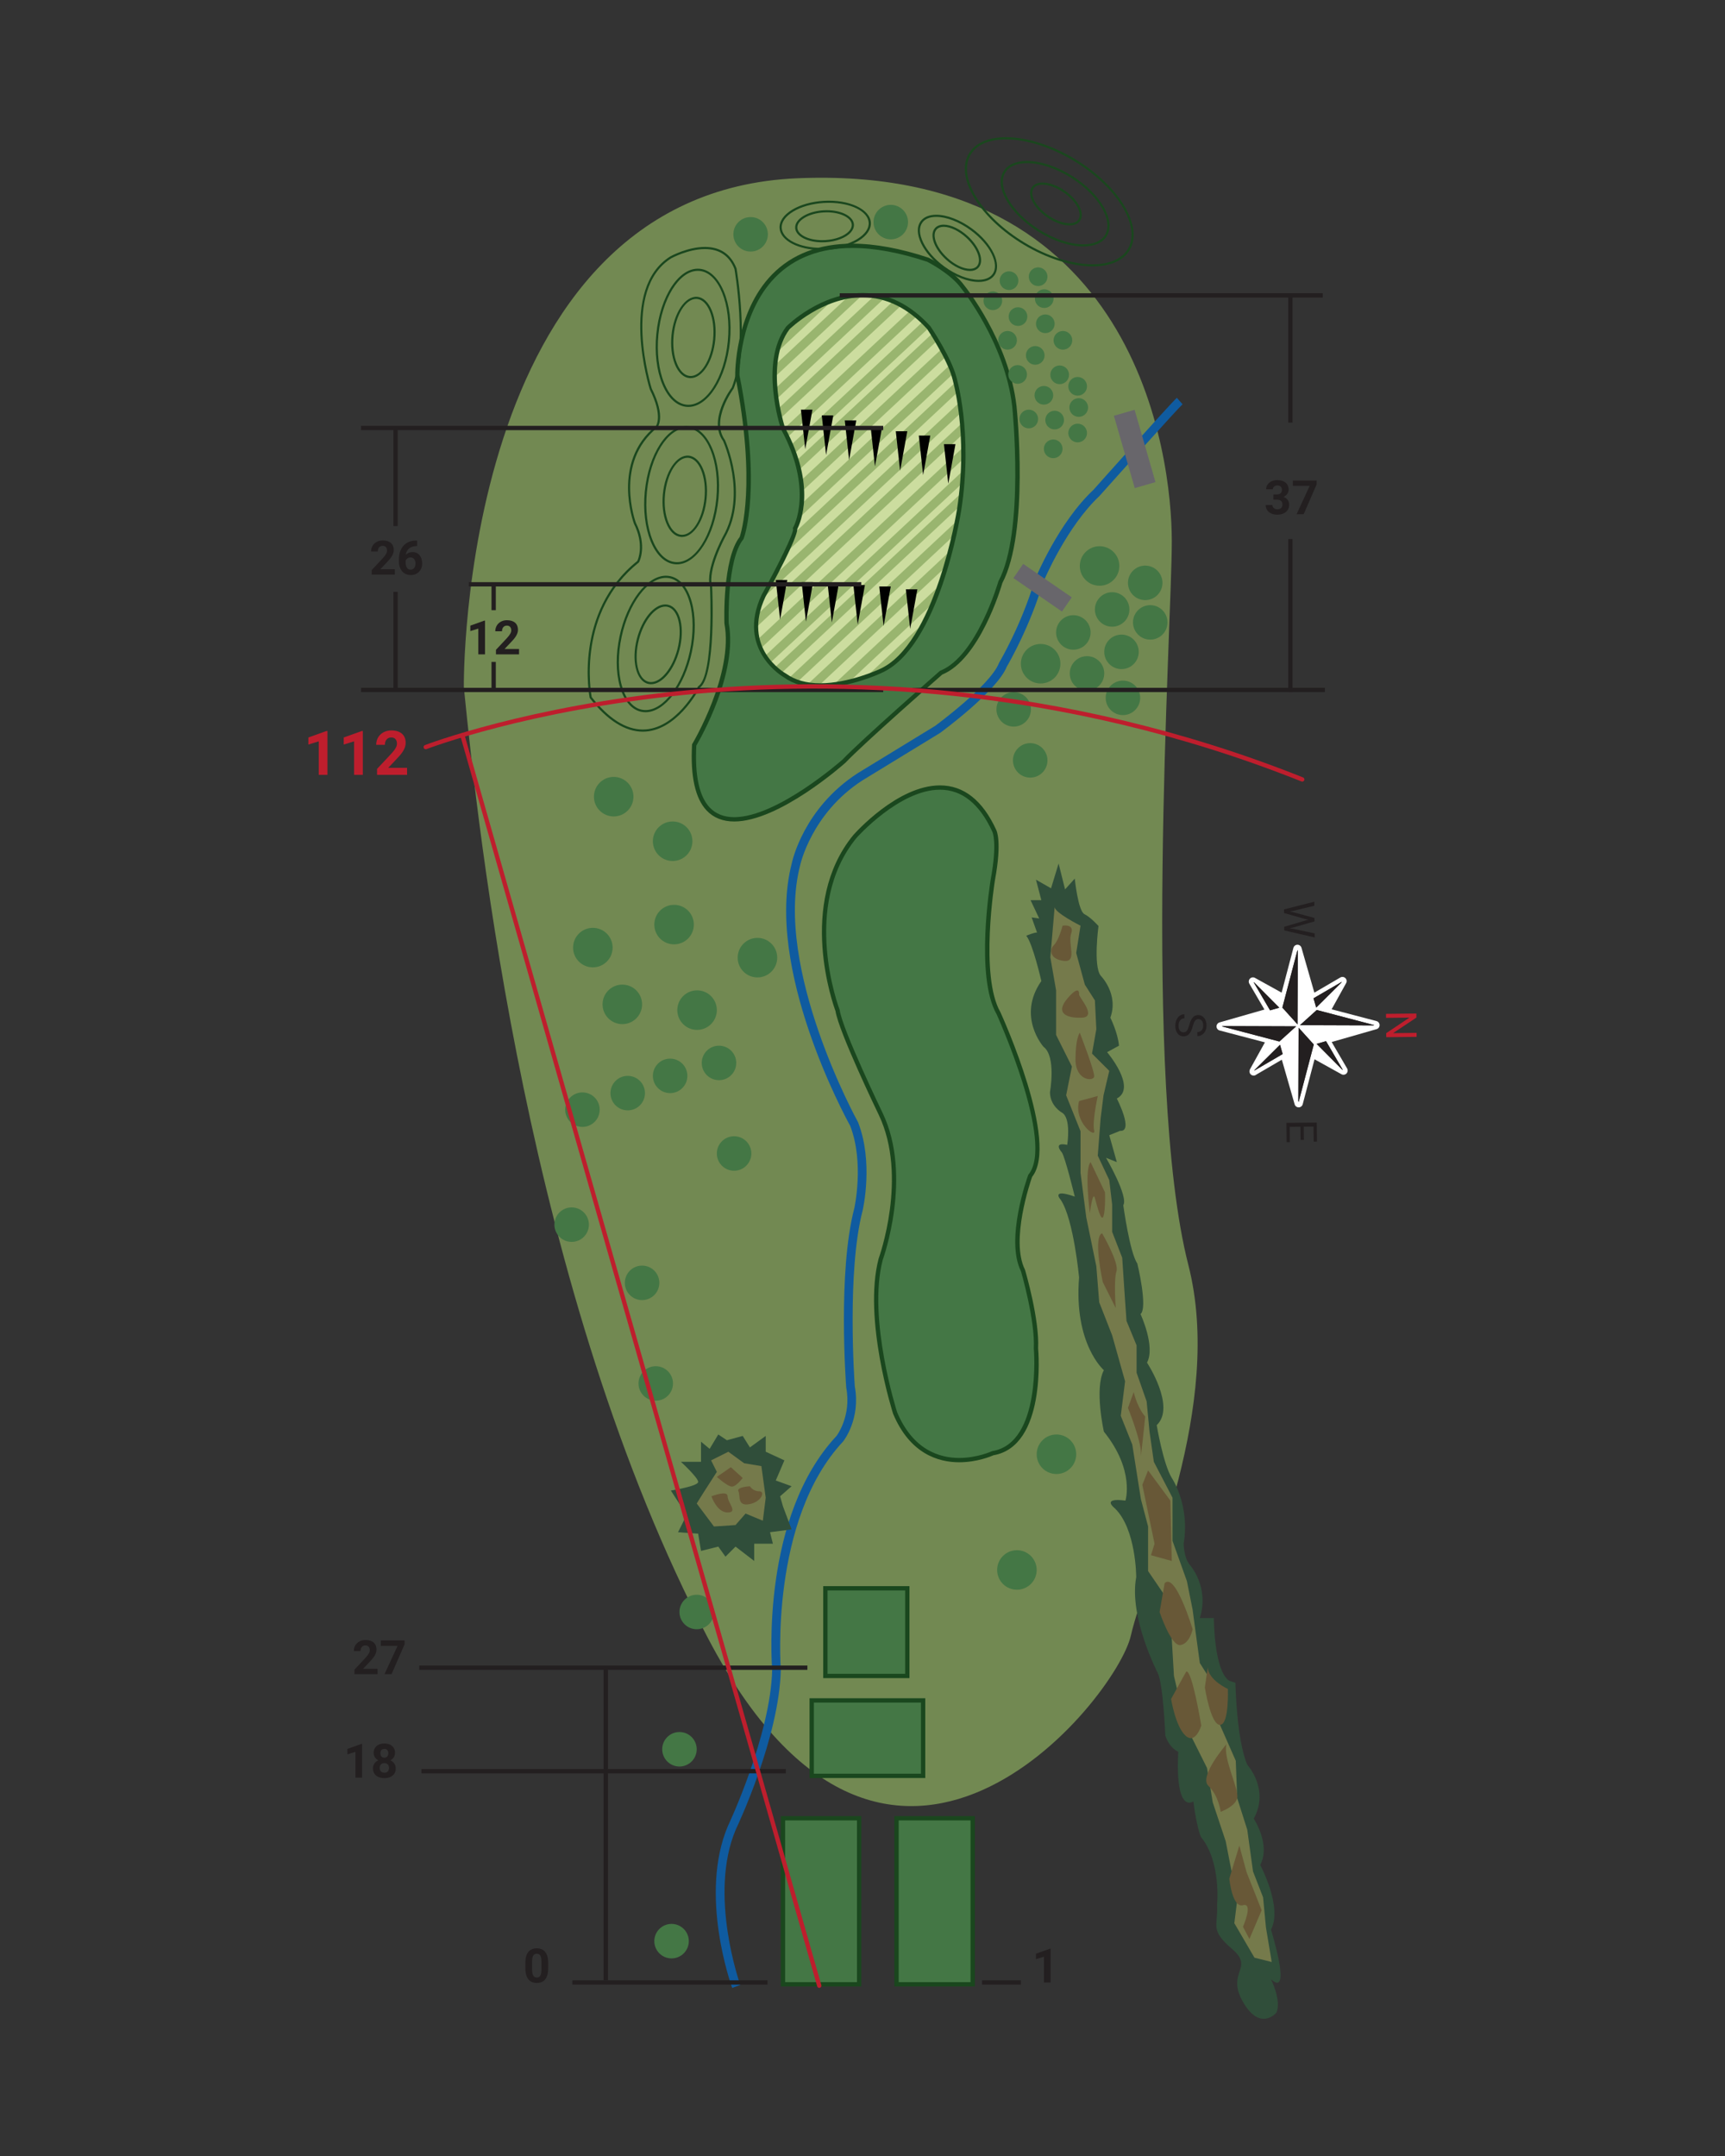 <?xml version="1.0" encoding="utf-8"?>
<!-- Generator: Adobe Illustrator 14.0.0, SVG Export Plug-In . SVG Version: 6.00 Build 43363)  -->
<!DOCTYPE svg PUBLIC "-//W3C//DTD SVG 1.1//EN" "http://www.w3.org/Graphics/SVG/1.1/DTD/svg11.dtd">
<svg version="1.1" id="Layer_1" xmlns="http://www.w3.org/2000/svg" xmlns:xlink="http://www.w3.org/1999/xlink" x="0px" y="0px"
	 width="400px" height="500px" viewBox="-50 -30 400 500" enable-background="new -50 -30 400 500" xml:space="preserve">
<rect x="-50" y="-30" width="400" height="500" fill="#333333" stroke="none"/>
<g>
	<g>
		<path fill="#728952" d="M57.556,129.342c0,0-1.332-114.667,77.334-118s86.832,64.166,86.832,84.166s-7,125.5,3.834,167.833
			c8.343,32.607-10,71.334-13.334,86c-3.332,14.668-56,80.668-98,0.668S60.888,162.675,57.556,129.342z"/>
	</g>
	<g>
		<g>
			<path fill="#447745" d="M110.972,142.758c0,0,9.75-16.25,7.5-28.25c0,0-0.5-14.75,3.5-19.75c0,0,4.25-11.25-1-37.75
				c0,0-0.75-41.75,44.25-26.75c0,0,5.5,2.75,8,6.25c0,0,10.25,12.5,12,27.75c0,0,3,29-3.25,40.75c0,0-5,17.5-13.75,21
				c0,0-18.25,16-22.5,20.5C145.722,146.508,108.972,179.258,110.972,142.758z"/>
			<path fill="#1A471E" d="M120.251,160.513c-2.644,0-4.795-0.856-6.395-2.547c-2.646-2.795-3.785-7.921-3.384-15.235l0.007-0.124
				l0.063-0.105c0.097-0.161,9.626-16.229,7.438-27.901c-0.029-0.682-0.465-14.941,3.547-20.086
				c0.332-0.979,3.898-12.448-1.046-37.409c-0.013-0.231-0.164-14.593,8.588-23.502c4.626-4.709,10.889-7.098,18.612-7.098
				c5.218,0,11.173,1.104,17.698,3.278c0.295,0.142,5.706,2.874,8.249,6.434c0.083,0.101,10.343,12.764,12.09,27.984
				c0.123,1.194,2.937,29.218-3.281,40.995c-0.36,1.244-5.275,17.684-13.949,21.243c-1.188,1.042-18.343,16.112-22.403,20.412
				C145.43,147.438,130.639,160.513,120.251,160.513L120.251,160.513z M111.465,142.908c-0.367,6.964,0.683,11.799,3.118,14.371
				c1.403,1.482,3.311,2.234,5.668,2.234c10.007,0,24.988-13.244,25.138-13.378c4.187-4.436,22.32-20.343,22.503-20.503l0.145-0.088
				c8.421-3.369,13.405-20.501,13.455-20.674l0.039-0.097c6.106-11.48,3.224-40.176,3.194-40.464
				c-1.712-14.916-11.788-27.36-11.89-27.484c-2.42-3.387-7.783-6.093-7.837-6.12c-6.358-2.114-12.206-3.2-17.316-3.2
				c-7.445,0-13.468,2.288-17.899,6.799c-8.461,8.612-8.313,22.556-8.311,22.695c5.208,26.249,1.144,37.471,0.968,37.936
				l-0.077,0.136c-3.84,4.8-3.396,19.275-3.391,19.421C121.151,126.088,112.383,141.351,111.465,142.908L111.465,142.908z"/>
		</g>
		<g>
			<path fill="#447745" d="M144.224,204.341c0,0-9.334-24,4-40.333c0,0,21.666-24.666,32.332-1.333c0,0,1.334,2.333-0.332,11.333
				c0,0-3.668,22.333,1.332,31c0,0,13.666,30.001,7.334,37.667c0,0-5.332,14.666-1.666,22c0,0,3.334,11.334,3,18
				c0,0,2,22.332-10,24.332c0,0-15.668,7.334-22.668-9.332c0,0-6.998-21.668-3.332-35.668c0,0,7-19,0-33.666
				C154.224,228.342,144.89,209.007,144.224,204.341z"/>
			<path fill="#1A471E" d="M172.42,309.115c-4.836,0-11.421-1.951-15.325-11.246c-0.085-0.258-7.016-22.008-3.354-35.988
				c0.083-0.234,6.858-19.023,0.032-33.324c-0.38-0.787-9.305-19.31-10.035-24.089c-0.487-1.304-8.956-24.784,4.099-40.775
				c0.426-0.484,10.261-11.552,20.124-11.552c5.527,0,9.918,3.475,13.051,10.327c0.037,0.062,1.385,2.557-0.296,11.632
				c-0.034,0.212-3.579,22.246,1.273,30.659c0.584,1.275,13.665,30.246,7.344,38.166c-0.406,1.154-5.054,14.742-1.661,21.527
				c0.17,0.549,3.387,11.574,3.052,18.25c0.082,0.859,1.893,22.67-10.351,24.789C179.862,307.719,176.577,309.115,172.42,309.115
				L172.42,309.115z M167.96,153.14c-9.409,0-19.263,11.086-19.36,11.198c-12.988,15.909-4.002,39.584-3.91,39.821l0.029,0.111
				c0.647,4.536,9.862,23.661,9.955,23.852c7.011,14.689,0.09,33.865,0.019,34.059c-3.571,13.648,3.27,35.125,3.339,35.34
				c3.677,8.748,9.855,10.594,14.389,10.594c4.21,0,7.559-1.545,7.592-1.561l0.13-0.039c11.405-1.9,9.604-23.576,9.584-23.795
				c0.324-6.574-2.948-17.791-2.981-17.904c-3.688-7.357,1.455-21.705,1.676-22.313l0.084-0.146
				c6.063-7.34-7.268-36.844-7.403-37.142c-5.01-8.679-1.521-30.369-1.37-31.288c1.589-8.587,0.398-10.988,0.387-11.012
				C177.146,156.417,173.061,153.14,167.96,153.14L167.96,153.14z"/>
		</g>
	</g>
	<g>
		<g>
			<path fill="#CCDD9F" d="M131.556,69.342c0,0-5-15.166,1.166-23.333c0,0,17.168-17,32.668,0c0,0,4.666,7,5.832,11.333
				c0,0,4.002,12.667,1.168,31c0,0-5.002,31.666-18.334,37.333c0,0-14.168,6.666-22,1c0,0-10.835-6-5-18.5
				c0,0,7.834-14.166,7.334-15.666C134.39,92.509,139.388,83.842,131.556,69.342z"/>
		</g>
		<g>
			<defs>
				<path id="SVGID_1_" d="M131.556,69.342c0,0-5-15.166,1.166-23.333c0,0,17.168-17,32.668,0c0,0,4.666,7,5.832,11.333
					c0,0,4.002,12.667,1.168,31c0,0-5.002,31.666-18.334,37.333c0,0-14.168,6.666-22,1c0,0-10.835-6-5-18.5
					c0,0,7.834-14.166,7.334-15.666C134.39,92.509,139.388,83.842,131.556,69.342z"/>
			</defs>
			<clipPath id="SVGID_2_">
				<use xlink:href="#SVGID_1_"  overflow="visible"/>
			</clipPath>
			<g clip-path="url(#SVGID_2_)">
				<g>
					<g>
						
							<rect x="72.034" y="51.575" transform="matrix(0.73 -0.683 0.683 0.73 -1.44 101.499)" fill="#99B56F" width="111.635" height="1.996"/>
					</g>
					<g>
						
							<rect x="84.756" y="77.372" transform="matrix(0.73 -0.683 0.683 0.73 -15.63 117.141)" fill="#99B56F" width="111.635" height="1.996"/>
					</g>
					<g>
						
							<rect x="86.4" y="81.341" transform="matrix(0.73 -0.683 0.683 0.73 -17.898 119.337)" fill="#99B56F" width="111.634" height="1.997"/>
					</g>
					<g>
						
							<rect x="75.024" y="54.033" transform="matrix(0.73 -0.683 0.683 0.73 -2.312 104.202)" fill="#99B56F" width="111.632" height="1.995"/>
					</g>
					<g>
						
							<rect x="74.449" y="60.078" transform="matrix(0.73 -0.683 0.683 0.73 -6.595 105.443)" fill="#99B56F" width="111.635" height="1.995"/>
					</g>
					<g>
						<polygon fill="#99B56F" points="173.409,27.344 91.873,103.588 90.505,102.136 172.044,25.887 						"/>
					</g>
					<g>
						<polygon fill="#99B56F" points="176.586,30.244 95.052,106.487 93.687,105.032 175.228,28.78 						"/>
					</g>
					<g>
						
							<rect x="80.284" y="71.147" transform="matrix(0.73 -0.683 0.683 0.73 -12.584 112.409)" fill="#99B56F" width="111.629" height="1.997"/>
					</g>
					<g>
						
							<rect x="82.448" y="73.918" transform="matrix(0.73 -0.683 0.683 0.73 -13.894 114.633)" fill="#99B56F" width="111.63" height="1.997"/>
					</g>
				</g>
				<g>
					<g>
						
							<rect x="89.617" y="110.572" transform="matrix(0.73 -0.683 0.683 0.73 -35.424 133.396)" fill="#99B56F" width="123.297" height="1.998"/>
					</g>
					<g>
						
							<rect x="91.145" y="114.65" transform="matrix(0.73 -0.683 0.683 0.73 -37.797 135.539)" fill="#99B56F" width="123.299" height="1.995"/>
					</g>
					<g>
						
							<rect x="80.558" y="86.603" transform="matrix(0.73 -0.683 0.683 0.73 -21.494 120.745)" fill="#99B56F" width="123.298" height="1.994"/>
					</g>
					<g>
						
							<rect x="79.637" y="92.973" transform="matrix(0.73 -0.683 0.683 0.73 -26.094 121.834)" fill="#99B56F" width="123.296" height="1.997"/>
					</g>
					<g>
						<polygon fill="#99B56F" points="188.593,56.344 98.538,140.557 97.169,139.106 187.227,54.89 						"/>
					</g>
					<g>
						<polygon fill="#99B56F" points="191.794,59.22 101.741,143.431 100.374,141.977 190.437,57.756 						"/>
					</g>
					<g>
						<polygon fill="#99B56F" points="192.577,63.895 102.523,148.108 101.155,146.654 191.212,62.438 						"/>
					</g>
					<g>
						<polygon fill="#99B56F" points="194.718,66.69 104.663,150.901 103.296,149.448 193.354,65.233 						"/>
					</g>
				</g>
				<g>
					<g>
						
							<rect x="91.679" y="116.111" transform="matrix(0.73 -0.683 0.683 0.73 -37.568 139.042)" fill="#99B56F" width="131.33" height="1.996"/>
					</g>
					<g>
						
							<rect x="94.735" y="118.508" transform="matrix(0.73 -0.683 0.683 0.73 -38.382 141.774)" fill="#99B56F" width="131.326" height="1.995"/>
					</g>
					<g>
						
							<rect x="93.573" y="125.102" transform="matrix(0.73 -0.683 0.683 0.73 -43.198 142.762)" fill="#99B56F" width="131.33" height="1.995"/>
					</g>
					<g>
						<polygon fill="#99B56F" points="209.41,85.795 113.489,175.491 112.12,174.04 208.044,84.338 						"/>
					</g>
				</g>
			</g>
		</g>
		<g>
			<path fill="#1A471E" d="M140.21,129.458c-3.425,0-6.267-0.801-8.447-2.378c-0.062-0.03-11.123-6.342-5.16-19.117
				c3.731-6.75,7.476-14.303,7.309-15.312l-0.071-0.212l0.116-0.18c0.048-0.085,4.749-8.63-2.84-22.681
				c-0.243-0.71-5.046-15.591,1.206-23.872c0.365-0.368,7.938-7.754,17.709-7.754c5.767,0,11.058,2.597,15.728,7.719
				c0.239,0.349,4.771,7.178,5.945,11.54c0.035,0.107,3.999,12.969,1.18,31.206c-0.206,1.306-5.2,32.007-18.633,37.717
				C153.979,126.264,147.11,129.458,140.21,129.458L140.21,129.458z M134.897,92.622c-0.024,2.209-5.128,11.68-7.404,15.796
				c-5.558,11.909,4.379,17.585,4.805,17.82c2.058,1.484,4.702,2.221,7.912,2.221c6.672,0,13.564-3.203,13.633-3.235
				c12.944-5.503,18.003-36.645,18.053-36.959c2.784-18.008-1.111-30.646-1.15-30.771c-1.138-4.226-5.726-11.137-5.771-11.206
				c-4.426-4.846-9.469-7.333-14.942-7.333c-9.364,0-16.883,7.337-16.958,7.411c-5.888,7.808-1.092,22.672-1.043,22.821
				C139.435,82.877,135.531,91.41,134.897,92.622L134.897,92.622z"/>
		</g>
	</g>
	<g>
		<g>
			<polygon points="135.722,65.009 138.39,65.009 136.722,74.176 			"/>
		</g>
		<g>
			<polygon points="140.556,66.343 143.224,66.343 141.556,75.51 			"/>
		</g>
		<g>
			<polygon points="145.89,67.509 148.556,67.509 146.89,76.676 			"/>
		</g>
		<g>
			<polygon points="151.89,69.009 154.556,69.009 152.89,78.176 			"/>
		</g>
		<g>
			<polygon points="157.722,70.009 160.39,70.009 158.722,79.176 			"/>
		</g>
		<g>
			<polygon points="163.056,71.009 165.722,71.009 164.056,80.176 			"/>
		</g>
		<g>
			<polygon points="168.888,73.009 171.556,73.009 169.888,82.176 			"/>
		</g>
		<g>
			<polygon points="160.056,106.675 162.722,106.675 161.056,115.842 			"/>
		</g>
		<g>
			<polygon points="153.89,106.009 156.556,106.009 154.89,115.176 			"/>
		</g>
		<g>
			<polygon points="147.89,105.676 150.556,105.676 148.89,114.843 			"/>
		</g>
		<g>
			<polygon points="141.888,105.175 144.556,105.175 142.888,114.342 			"/>
		</g>
		<g>
			<polygon points="135.888,105.009 138.556,105.009 136.888,114.176 			"/>
		</g>
		<g>
			<polygon points="129.89,104.509 132.556,104.509 130.89,113.676 			"/>
		</g>
	</g>
	<g>
		<g>
			<g>
				<circle fill="#447745" cx="92.307" cy="154.758" r="4.583"/>
			</g>
			<g>
				<circle fill="#447745" cx="105.974" cy="165.092" r="4.584"/>
			</g>
			<g>
				<circle fill="#447745" cx="106.307" cy="184.424" r="4.583"/>
			</g>
		</g>
		<g>
			<circle fill="#447745" cx="125.64" cy="192.091" r="4.584"/>
		</g>
		<g>
			<circle fill="#447745" cx="111.64" cy="204.258" r="4.584"/>
		</g>
		<g>
			<circle fill="#447745" cx="94.307" cy="202.925" r="4.583"/>
		</g>
		<g>
			<circle fill="#447745" cx="87.473" cy="189.758" r="4.583"/>
		</g>
		<g>
			<circle fill="#447745" cx="116.724" cy="216.507" r="4"/>
		</g>
		<g>
			<circle fill="#447745" cx="120.224" cy="237.508" r="4"/>
		</g>
		<g>
			<circle fill="#447745" cx="105.39" cy="219.507" r="4"/>
		</g>
		<g>
			<circle fill="#447745" cx="95.558" cy="223.508" r="4"/>
		</g>
		<g>
			<circle fill="#447745" cx="85.056" cy="227.342" r="4"/>
		</g>
		<g>
			<circle fill="#447745" cx="98.89" cy="267.508" r="4"/>
		</g>
		<g>
			<circle fill="#447745" cx="82.558" cy="254.008" r="4"/>
		</g>
		<g>
			<circle fill="#447745" cx="102.058" cy="290.84" r="4"/>
		</g>
		<g>
			<circle fill="#447745" cx="111.556" cy="343.84" r="4"/>
		</g>
		<g>
			<circle fill="#447745" cx="107.556" cy="375.674" r="4"/>
		</g>
		<g>
			<circle fill="#447745" cx="105.724" cy="420.174" r="4"/>
		</g>
		<g>
			<circle fill="#447745" cx="194.973" cy="307.258" r="4.583"/>
		</g>
		<g>
			<circle fill="#447745" cx="185.807" cy="334.092" r="4.583"/>
		</g>
		<g>
			<circle fill="#447745" cx="188.89" cy="146.341" r="4"/>
		</g>
		<g>
			<circle fill="#447745" cx="185.058" cy="134.507" r="4"/>
		</g>
		<g>
			<circle fill="#447745" cx="202.058" cy="126.174" r="4"/>
		</g>
		<g>
			<circle fill="#447745" cx="210.39" cy="131.84" r="4"/>
		</g>
		<g>
			<circle fill="#447745" cx="210.056" cy="121.174" r="4"/>
		</g>
		<g>
			<circle fill="#447745" cx="216.724" cy="114.34" r="4"/>
		</g>
		<g>
			<circle fill="#447745" cx="198.89" cy="116.674" r="4"/>
		</g>
		<g>
			<circle fill="#447745" cx="207.89" cy="111.34" r="4"/>
		</g>
		<g>
			<circle fill="#447745" cx="215.556" cy="105.173" r="4"/>
		</g>
		<g>
			<circle fill="#447745" cx="191.307" cy="123.924" r="4.583"/>
		</g>
		<g>
			<circle fill="#447745" cx="204.973" cy="101.257" r="4.583"/>
		</g>
		<g>
			<circle fill="#447745" cx="156.556" cy="21.506" r="4"/>
		</g>
		<g>
			<circle fill="#447745" cx="124.056" cy="24.34" r="4"/>
		</g>
		<g>
			<circle fill="#447745" cx="190.723" cy="34.173" r="2.167"/>
		</g>
		<g>
			<circle fill="#447745" cx="192.14" cy="39.257" r="2.166"/>
		</g>
		<g>
			<circle fill="#447745" cx="192.39" cy="45.09" r="2.166"/>
		</g>
		<g>
			<circle fill="#447745" cx="196.473" cy="48.923" r="2.167"/>
		</g>
		<g>
			<circle fill="#447745" cx="183.973" cy="35.09" r="2.167"/>
		</g>
		<g>
			<circle fill="#447745" cx="180.223" cy="39.756" r="2.167"/>
		</g>
		<g>
			<circle fill="#447745" cx="186.057" cy="43.423" r="2.167"/>
		</g>
		<g>
			<circle fill="#447745" cx="183.639" cy="48.923" r="2.167"/>
		</g>
		<g>
			<circle fill="#447745" cx="190.056" cy="52.423" r="2.166"/>
		</g>
		<g>
			<circle fill="#447745" cx="185.973" cy="56.84" r="2.167"/>
		</g>
		<g>
			<circle fill="#447745" cx="195.723" cy="56.923" r="2.167"/>
		</g>
		<g>
			<circle fill="#447745" cx="199.889" cy="59.59" r="2.167"/>
		</g>
		<g>
			<circle fill="#447745" cx="200.139" cy="64.506" r="2.167"/>
		</g>
		<g>
			<circle fill="#447745" cx="199.89" cy="70.423" r="2.166"/>
		</g>
		<g>
			<circle fill="#447745" cx="194.223" cy="74.09" r="2.167"/>
		</g>
		<g>
			<circle fill="#447745" cx="192.056" cy="61.673" r="2.166"/>
		</g>
		<g>
			<circle fill="#447745" cx="194.557" cy="67.423" r="2.167"/>
		</g>
		<g>
			<circle fill="#447745" cx="188.556" cy="67.173" r="2.166"/>
		</g>
	</g>
	<g>
		<g>
			<rect x="141.39" y="338.342" fill="#447745" width="19" height="20.334"/>
			<path fill="#1A471E" d="M160.89,359.176h-20v-21.334h20V359.176L160.89,359.176z M141.89,358.176h18v-19.334h-18V358.176
				L141.89,358.176z"/>
		</g>
		<g>
			<rect x="138.222" y="364.342" fill="#447745" width="25.834" height="17.502"/>
			<path fill="#1A471E" d="M164.556,382.344h-26.834v-18.502h26.834V382.344L164.556,382.344z M138.722,381.344h24.834v-16.502
				h-24.834V381.344L138.722,381.344z"/>
		</g>
		<g>
			<rect x="157.89" y="391.676" fill="#447745" width="17.666" height="38.502"/>
			<path fill="#1A471E" d="M176.056,430.678H157.39v-39.502h18.666V430.678L176.056,430.678z M158.39,429.678h16.666v-37.502H158.39
				V429.678L158.39,429.678z"/>
		</g>
		<g>
			<rect x="131.556" y="391.676" fill="#447745" width="17.666" height="38.502"/>
			<path fill="#1A471E" d="M149.722,430.678h-18.666v-39.502h18.666V430.678L149.722,430.678z M132.056,429.678h16.666v-37.502
				h-16.666V429.678L132.056,429.678z"/>
		</g>
	</g>
	<g>
		<path fill="#0F5BA0" d="M119.781,431.018c-0.318-0.881-7.723-21.721-0.979-37.566c0.116-0.246,9.906-20.982,10.253-36.246
			c-0.161-2.061-2.489-35.623,14.938-54.213l0,0c-0.006,0,3.473-4.545,2.246-11.133l-0.014-0.107
			c-0.082-1.09-1.969-26.836,1.863-41.496c0.018-0.076,2.367-10.568-0.94-19.154c-1.203-2.178-19.852-36.51-13.56-60.842
			c0.093-0.469,2.716-12.787,15.258-20.922c0.021-0.014,10.356-6.348,18.024-11.016c0.057-0.046,12.718-9.345,14.755-14.513
			l0.071-0.145c0.052-0.086,5.144-8.693,8.234-19.106l0.034-0.096c0.221-0.539,5.507-13.288,13.573-20.85
			c0.667-0.755,17.827-19.995,19.354-21.351l1.328,1.494c-1.194,1.063-14.302,15.7-19.252,21.252
			c-7.582,7.113-12.785,19.335-13.135,20.169c-3.017,10.138-7.879,18.589-8.377,19.441c-2.33,5.71-14.938,14.972-15.477,15.365
			c-7.734,4.713-18.067,11.045-18.067,11.045c-11.79,7.647-14.353,19.561-14.377,19.681c-6.175,23.888,13.198,59.128,13.395,59.48
			l0.058,0.125c3.571,9.182,1.147,19.965,1.043,20.42c-3.675,14.059-1.911,39.484-1.815,40.814
			c1.372,7.498-2.542,12.537-2.71,12.748c-17.043,18.186-14.48,52.455-14.452,52.799l0.004,0.051l-0.001,0.051
			c-0.336,15.701-10.02,36.209-10.431,37.074c-6.414,15.076,0.962,35.855,1.037,36.064L119.781,431.018L119.781,431.018z"/>
	</g>
	<g>
		<g>
			<polygon fill="#68666B" points="196.256,111.823 184.992,104.067 187.26,100.772 198.523,108.528 196.256,111.823 			"/>
		</g>
		<g>
			<polygon fill="#68666B" points="213.132,83.194 208.293,66.422 213.098,65.036 217.937,81.807 213.132,83.194 			"/>
		</g>
	</g>
	<g>
		<g>
			<path fill="#1A471E" d="M99.055,139.684c-4.102,0-8.232-2.614-12.279-7.771l-0.049-0.104c-0.04-0.196-3.85-19.75,11.046-31.71
				c0.196-0.416,1.645-3.809-0.774-8.644c-0.064-0.165-5.287-14.288,5.066-22.64l0,0c-0.005,0,1.79-2.153-1.398-8.527
				c-0.089-0.269-7.269-23.309,4.757-30.824c0.175-0.097,4.045-2.202,8.027-2.202c3.582,0,6.051,1.679,7.339,4.99
				c0.045,0.229,3.149,18.229-0.667,27.85c-0.086,0.13-5.381,7.3-2.03,11.928c0.082,0.167,5.679,12.608,0.016,22.604
				c-0.039,0.072-4.101,7.615-2.979,11.304c0.051,0.913,0.962,20.873-2.88,23.577C111.81,130.352,106.749,139.684,99.055,139.684
				L99.055,139.684z M87.206,131.652c3.935,4.998,7.922,7.532,11.849,7.532c7.706,0,12.728-9.854,12.777-9.954l0.087-0.097
				c3.67-2.395,2.73-22.905,2.721-23.112c-1.172-3.827,2.858-11.314,3.03-11.631c5.541-9.779,0.049-21.988-0.008-22.11
				c-3.542-4.885,1.799-12.115,2.027-12.421c3.732-9.433,0.651-27.294,0.62-27.474c-1.192-3.053-3.505-4.624-6.859-4.624
				c-3.852,0-7.735,2.111-7.774,2.133c-11.688,7.306-4.621,29.978-4.548,30.205c3.357,6.707,1.364,8.986,1.277,9.08
				c-10.095,8.146-5.003,21.936-4.95,22.074c2.686,5.364,0.817,8.972,0.737,9.123l-0.064,0.077
				C83.813,111.905,86.988,130.482,87.206,131.652L87.206,131.652z"/>
		</g>
		<g>
			<path fill="#1A471E" d="M99.687,135.175L99.687,135.175c-0.336,0-0.671-0.036-0.996-0.105c-2.272-0.485-4.041-2.597-4.98-5.944
				c-0.924-3.291-0.94-7.403-0.047-11.579c1.712-8.002,6.339-14.036,10.763-14.036c0.336,0,0.671,0.035,0.997,0.105
				c2.271,0.485,4.04,2.597,4.979,5.944c0.924,3.292,0.94,7.405,0.047,11.58C108.738,129.141,104.111,135.175,99.687,135.175
				L99.687,135.175z M104.426,104.01c-4.192,0-8.61,5.864-10.274,13.642c-0.877,4.097-0.862,8.124,0.04,11.339
				c0.887,3.16,2.522,5.146,4.604,5.591c0.29,0.062,0.59,0.094,0.891,0.094l0,0c4.194,0,8.61-5.864,10.274-13.641
				c0.876-4.097,0.862-8.124-0.04-11.339c-0.887-3.16-2.521-5.146-4.604-5.592C105.026,104.042,104.727,104.01,104.426,104.01
				L104.426,104.01z"/>
		</g>
		<g>
			<path fill="#1A471E" d="M106.961,100.873C106.961,100.873,106.961,100.873,106.961,100.873c-0.152,0-0.305-0.007-0.457-0.021
				c-2.313-0.224-4.311-2.12-5.625-5.338c-1.293-3.165-1.778-7.249-1.366-11.498c0.854-8.807,5.341-15.624,10.097-15.182
				c4.71,0.457,7.846,8.011,6.99,16.838C115.774,94.196,111.54,100.873,106.961,100.873L106.961,100.873z M109.153,69.312
				c-4.325,0-8.341,6.479-9.143,14.752c-0.404,4.17,0.068,8.169,1.331,11.26c1.241,3.038,3.092,4.824,5.211,5.029
				c4.491,0.456,8.724-6.201,9.549-14.73c0.829-8.553-2.104-15.861-6.541-16.291C109.425,69.318,109.289,69.312,109.153,69.312
				L109.153,69.312z"/>
		</g>
		<g>
			<path fill="#1A471E" d="M109.628,64.373C109.628,64.373,109.628,64.373,109.628,64.373c-0.152,0-0.305-0.007-0.457-0.021
				c-2.313-0.224-4.311-2.12-5.625-5.338c-1.293-3.165-1.778-7.249-1.366-11.498c0.854-8.805,5.303-15.647,10.096-15.182
				c4.71,0.457,7.847,8.011,6.991,16.838C118.441,57.696,114.207,64.373,109.628,64.373L109.628,64.373z M111.82,32.812
				c-4.325,0-8.341,6.479-9.143,14.752c-0.404,4.17,0.068,8.169,1.331,11.26c1.241,3.038,3.092,4.824,5.211,5.029
				c4.475,0.437,8.723-6.202,9.549-14.73c0.829-8.553-2.105-15.861-6.542-16.291C112.091,32.818,111.955,32.812,111.82,32.812
				L111.82,32.812z"/>
		</g>
		<g>
			<path fill="#1A471E" d="M110.147,57.695C110.147,57.695,110.147,57.695,110.147,57.695c-0.092,0-0.185-0.004-0.276-0.013
				c-1.387-0.134-2.58-1.261-3.361-3.172c-0.759-1.857-1.044-4.251-0.803-6.742c0.504-5.184,3.193-9.19,5.991-8.93
				c1.387,0.134,2.58,1.261,3.36,3.172c0.759,1.857,1.044,4.252,0.803,6.742C115.376,53.767,112.866,57.695,110.147,57.695
				L110.147,57.695z M111.423,39.326c-2.463,0-4.756,3.729-5.218,8.491c-0.233,2.411,0.039,4.721,0.768,6.505
				c0.707,1.73,1.754,2.747,2.947,2.862c2.519,0.274,4.968-3.57,5.443-8.48c0.234-2.41-0.039-4.72-0.768-6.504
				c-0.707-1.731-1.753-2.748-2.946-2.863C111.574,39.329,111.498,39.326,111.423,39.326L111.423,39.326z"/>
		</g>
		<g>
			<path fill="#1A471E" d="M108.148,94.529C108.148,94.529,108.148,94.529,108.148,94.529c-0.093,0-0.185-0.005-0.277-0.014
				c-1.387-0.134-2.58-1.261-3.361-3.172c-0.759-1.857-1.044-4.251-0.803-6.742c0.504-5.184,3.19-9.2,5.991-8.93
				c1.387,0.134,2.58,1.261,3.36,3.172c0.759,1.857,1.044,4.252,0.803,6.742C113.376,90.6,110.866,94.529,108.148,94.529
				L108.148,94.529z M109.423,76.159c-2.463,0-4.756,3.729-5.218,8.491c-0.233,2.411,0.039,4.721,0.768,6.505
				c0.707,1.73,1.754,2.747,2.947,2.862c2.579,0.263,4.969-3.573,5.443-8.48c0.234-2.41-0.039-4.72-0.768-6.504
				c-0.707-1.731-1.753-2.748-2.946-2.863C109.574,76.162,109.498,76.159,109.423,76.159L109.423,76.159z"/>
		</g>
		<g>
			<path fill="#1A471E" d="M100.961,128.68L100.961,128.68c-0.248,0-0.492-0.03-0.729-0.092c-2.721-0.709-3.865-5.396-2.551-10.445
				c1.204-4.617,3.977-7.968,6.594-7.968c0.248,0,0.492,0.03,0.729,0.092c1.348,0.351,2.35,1.651,2.819,3.662
				c0.457,1.953,0.361,4.362-0.269,6.783C106.353,125.33,103.58,128.68,100.961,128.68L100.961,128.68z M104.275,110.675
				c-2.354,0-4.981,3.265-6.109,7.594c-1.245,4.783-0.262,9.195,2.193,9.835c0.194,0.051,0.396,0.076,0.602,0.076
				c2.356,0.001,4.982-3.265,6.109-7.594c0.61-2.344,0.705-4.668,0.267-6.544c-0.426-1.82-1.3-2.989-2.459-3.291
				C104.683,110.701,104.48,110.675,104.275,110.675L104.275,110.675z"/>
		</g>
		<g>
			<path fill="#1A471E" d="M140.492,27.984C140.492,27.984,140.492,27.984,140.492,27.984c-5.369,0-9.549-2.188-9.723-5.09
				c-0.094-1.55,0.941-3.062,2.915-4.256c1.924-1.165,4.525-1.899,7.327-2.069c5.907-0.344,10.737,1.94,10.925,5.055
				c0.094,1.55-0.941,3.062-2.915,4.256c-1.925,1.165-4.526,1.899-7.326,2.068C141.289,27.972,140.888,27.984,140.492,27.984
				L140.492,27.984z M142.208,17.034c-0.384,0-0.772,0.011-1.167,0.035c-2.721,0.164-5.242,0.873-7.098,1.996
				c-1.807,1.095-2.757,2.443-2.674,3.799c0.157,2.634,4.122,4.62,9.222,4.62c0.001,0,0.001,0,0.001,0
				c0.386,0,0.777-0.012,1.174-0.036c2.72-0.163,5.24-0.872,7.097-1.996c1.807-1.094,2.757-2.443,2.674-3.798
				C151.278,19.019,147.311,17.034,142.208,17.034L142.208,17.034z"/>
		</g>
		<g>
			<path fill="#1A471E" d="M140.652,26.197C140.652,26.197,140.652,26.197,140.652,26.197c-3.457,0-6.149-1.426-6.263-3.316
				c-0.062-1.02,0.611-2.009,1.895-2.786c1.233-0.747,2.9-1.218,4.694-1.327c3.794-0.218,6.911,1.266,7.033,3.295
				c0.038,0.626-0.21,1.26-0.717,1.832c-1.113,1.256-3.363,2.13-5.872,2.28C141.163,26.19,140.905,26.197,140.652,26.197
				L140.652,26.197z M141.742,19.245c-0.242,0-0.486,0.007-0.734,0.022c-1.713,0.104-3.299,0.549-4.465,1.255
				c-1.116,0.677-1.704,1.503-1.653,2.328c0.095,1.597,2.626,2.847,5.762,2.847c0.001,0,0.001,0,0.001,0
				c0.243,0,0.49-0.007,0.741-0.022c2.381-0.142,4.499-0.951,5.527-2.112c0.423-0.477,0.622-0.972,0.591-1.47
				C147.416,20.496,144.881,19.245,141.742,19.245L141.742,19.245z"/>
		</g>
		<g>
			<path fill="#1A471E" d="M176.932,35.385L176.932,35.385c-2.463,0-5.56-1.197-8.286-3.203c-2.261-1.661-4.047-3.69-5.03-5.715
				c-1.009-2.075-1.057-3.907-0.136-5.158c0.727-0.988,1.981-1.512,3.629-1.512c2.462,0,5.56,1.197,8.289,3.203
				c4.707,3.465,7.023,8.342,5.163,10.873C179.835,34.862,178.579,35.385,176.932,35.385L176.932,35.385z M167.108,20.297
				c-1.481,0-2.598,0.452-3.227,1.309c-0.805,1.094-0.74,2.742,0.184,4.643c0.948,1.952,2.68,3.917,4.877,5.531
				c2.643,1.944,5.629,3.105,7.989,3.105c1.482,0,2.598-0.452,3.227-1.309c1.697-2.309-0.571-6.872-5.058-10.174
				C172.455,21.458,169.467,20.297,167.108,20.297L167.108,20.297z"/>
		</g>
		<g>
			<path fill="#1A471E" d="M174.909,32.843L174.909,32.843c-1.647,0-3.773-1.01-5.549-2.636c-2.821-2.583-3.931-5.81-2.525-7.346
				c0.457-0.499,1.145-0.763,1.988-0.763c1.646,0,3.772,1.01,5.55,2.636c2.818,2.587,3.927,5.813,2.524,7.346
				C176.44,32.58,175.753,32.843,174.909,32.843L174.909,32.843z M168.823,22.599c-0.699,0-1.26,0.207-1.619,0.601
				c-1.195,1.307-0.077,4.285,2.494,6.639c1.687,1.545,3.684,2.505,5.211,2.505l0,0c0.7,0,1.26-0.207,1.619-0.601
				c1.193-1.304,0.075-4.282-2.493-6.639C172.347,23.559,170.35,22.599,168.823,22.599L168.823,22.599z"/>
		</g>
		<g>
			<path fill="#1A471E" d="M203.349,31.786L203.349,31.786c-4.817-0.001-10.649-1.851-16.004-5.076
				c-4.954-2.981-9.003-6.806-11.4-10.768c-2.427-4.01-2.876-7.69-1.265-10.363c1.459-2.425,4.511-3.761,8.594-3.761
				c4.814,0,10.648,1.851,16.007,5.076c10.271,6.19,15.951,15.669,12.661,21.13C210.483,30.45,207.432,31.786,203.349,31.786
				L203.349,31.786z M183.273,2.318c-3.9,0-6.801,1.25-8.166,3.519c-1.51,2.506-1.061,6.003,1.265,9.847
				c2.356,3.894,6.345,7.657,11.23,10.599c5.278,3.18,11.018,5.003,15.745,5.004h0.001c3.901,0,6.801-1.25,8.165-3.52
				c3.147-5.225-2.456-14.396-12.491-20.444C193.74,4.142,188,2.318,183.273,2.318L183.273,2.318z"/>
		</g>
		<g>
			<path fill="#1A471E" d="M197.982,22.277L197.982,22.277c-1.584,0-3.496-0.705-5.248-1.935c-3.131-2.198-4.646-5.255-3.452-6.959
				c0.482-0.687,1.335-1.05,2.467-1.05c1.583,0,3.497,0.705,5.25,1.935c3.129,2.202,4.645,5.259,3.451,6.959
				C199.968,21.915,199.114,22.277,197.982,22.277L197.982,22.277z M191.749,12.833c-0.671,0-1.571,0.146-2.057,0.837
				c-1.017,1.45,0.477,4.259,3.329,6.262c1.645,1.155,3.499,1.845,4.961,1.845l0,0c0.671,0,1.572-0.145,2.058-0.837
				c1.016-1.447-0.478-4.256-3.328-6.263C195.065,13.523,193.21,12.833,191.749,12.833L191.749,12.833z"/>
		</g>
		<g>
			<path fill="#1A471E" d="M201.201,27.16L201.201,27.16c-3.184,0-7.038-1.286-10.576-3.528c-3.168-2.006-5.737-4.545-7.234-7.15
				c-1.525-2.655-1.761-5.07-0.663-6.802c0.957-1.515,2.879-2.349,5.412-2.349c3.182,0,7.037,1.285,10.577,3.526
				c6.584,4.174,10.126,10.435,7.896,13.955C205.655,26.326,203.733,27.16,201.201,27.16L201.201,27.16z M188.14,7.831
				c-2.355,0-4.127,0.751-4.99,2.116c-0.993,1.566-0.754,3.799,0.675,6.285c1.458,2.536,3.968,5.014,7.068,6.978
				c3.46,2.192,7.217,3.45,10.309,3.45c2.354,0,4.127-0.751,4.989-2.115c2.083-3.288-1.39-9.238-7.741-13.266
				C194.986,9.087,191.229,7.831,188.14,7.831L188.14,7.831z"/>
		</g>
	</g>
	<g>
		<g>
			<g>
				<path fill="#FFFFFF" d="M252.08,226.082l2.738-10.42l6.245,3.464c0.381,0.211,0.855,0.137,1.162-0.172
					c0.305-0.315,0.365-0.797,0.144-1.172l-3.573-6.126l10.41-2.985c0.421-0.119,0.705-0.508,0.702-0.943
					c-0.005-0.435-0.303-0.816-0.725-0.928l-10.399-2.735l3.359-6.063c0.211-0.385,0.144-0.861-0.174-1.167
					c-0.307-0.306-0.789-0.366-1.164-0.146l-6.027,3.518l-2.984-10.404c-0.121-0.422-0.508-0.709-0.947-0.708
					c-0.438,0.007-0.816,0.302-0.927,0.729l-2.733,10.384l-6.176-3.424c-0.385-0.214-0.863-0.14-1.167,0.168
					c-0.304,0.316-0.363,0.795-0.146,1.172l3.506,6l-10.412,2.986c-0.415,0.121-0.701,0.508-0.697,0.945s0.299,0.818,0.72,0.927
					l10.498,2.753l-3.462,6.244c-0.08,0.15-0.123,0.318-0.121,0.484c0,0,0.004,0.01,0,0.02c0.01,0.539,0.447,0.961,0.983,0.957
					c0.241,0,0.454-0.096,0.624-0.238l5.899-3.443l2.972,10.349c0.119,0.42,0.504,0.707,0.945,0.701
					C251.583,226.805,251.972,226.506,252.08,226.082z M250.866,190.329l0.07,0.241l-0.064,16.993l-3.512-3.891L250.866,190.329z
					 M255.335,204.23l13.336,3.508l-0.234,0.068l-16.991-0.06L255.335,204.23z M251.001,207.95L251.001,207.95l0.068-0.068l0,0
					L251.001,207.95z M250.556,208.02l-3.889,3.518l-13.342-3.512l0.239-0.066L250.556,208.02z M240.95,218.114l5.865-5.823
					l-0.051-0.181l0.668,2.338l-6.584,3.84L240.95,218.114z M251.062,225.328l0.063-16.99l3.516,3.891l-3.506,13.335
					L251.062,225.328z M261.377,218.124l-0.177-0.1l-5.895-5.938l-0.086,0.022l2.268-0.652L261.377,218.124z M255.21,203.692
					l-0.623-2.178l6.557-3.82l-0.1,0.173l-5.841,5.802L255.21,203.692L255.21,203.692z M244.507,204.308l-3.813-6.53l0.175,0.1
					l5.781,5.818L244.507,204.308z"/>
			</g>
		</g>
		<g>
			<g>
				<path fill="#231F20" d="M250.866,190.329l0.07,0.241l-0.064,16.993l-3.512-3.891L250.866,190.329z M255.335,204.23l13.336,3.508
					l-0.234,0.068l-16.991-0.06L255.335,204.23z M251.001,207.95L251.001,207.95l0.068-0.068l0,0L251.001,207.95z M250.556,208.02
					l-3.889,3.518l-13.342-3.512l0.239-0.066L250.556,208.02z M240.95,218.114l5.865-5.823l-0.051-0.181l0.668,2.338l-6.584,3.84
					L240.95,218.114z M251.062,225.328l0.063-16.99l3.516,3.891l-3.506,13.335L251.062,225.328z M261.377,218.124l-0.177-0.1
					l-5.895-5.938l-0.086,0.022l2.268-0.652L261.377,218.124z M255.21,203.692l-0.623-2.178l6.557-3.82l-0.1,0.173l-5.841,5.802
					L255.21,203.692L255.21,203.692z M244.507,204.308l-3.813-6.53l0.175,0.1l5.781,5.818L244.507,204.308z"/>
			</g>
		</g>
		<g>
			<g>
				<path fill="#BE1E2D" d="M271.452,210.538l-0.015-0.934l5.393-3.608l-5.431,0.059l-0.01-0.931l7.045-0.076l0.011,0.934
					l-5.413,3.617l5.451-0.066l0.012,0.928L271.452,210.538z"/>
			</g>
		</g>
		<g>
			<g>
				<path fill="#231F20" d="M224.427,209.401c0.166-0.002,0.311-0.027,0.435-0.079c0.126-0.05,0.241-0.141,0.343-0.265
					c0.105-0.133,0.2-0.305,0.29-0.523c0.087-0.217,0.18-0.492,0.276-0.826c0.092-0.35,0.203-0.667,0.328-0.951
					c0.125-0.282,0.27-0.521,0.434-0.723c0.164-0.202,0.35-0.355,0.559-0.465c0.217-0.109,0.457-0.164,0.729-0.17
					c0.271,0.002,0.534,0.055,0.769,0.168c0.233,0.109,0.439,0.268,0.612,0.476c0.177,0.208,0.313,0.463,0.413,0.753
					c0.1,0.289,0.156,0.62,0.16,0.98c0.002,0.396-0.051,0.746-0.17,1.059c-0.117,0.314-0.271,0.576-0.467,0.792
					c-0.193,0.212-0.422,0.376-0.677,0.487c-0.261,0.111-0.523,0.166-0.801,0.171l-0.009-0.931c0.201-0.004,0.381-0.037,0.551-0.104
					c0.164-0.064,0.308-0.161,0.429-0.292c0.122-0.13,0.218-0.294,0.282-0.486c0.066-0.194,0.095-0.425,0.094-0.687
					c-0.004-0.25-0.035-0.466-0.096-0.65c-0.061-0.181-0.139-0.331-0.246-0.451c-0.104-0.117-0.219-0.206-0.362-0.262
					c-0.139-0.057-0.288-0.086-0.454-0.082c-0.148,0.003-0.285,0.035-0.406,0.099c-0.118,0.065-0.232,0.162-0.334,0.296
					c-0.104,0.135-0.197,0.305-0.28,0.514c-0.086,0.209-0.165,0.461-0.245,0.748c-0.108,0.402-0.225,0.75-0.365,1.044
					c-0.129,0.291-0.281,0.531-0.456,0.722c-0.173,0.189-0.364,0.334-0.581,0.432c-0.213,0.09-0.459,0.143-0.729,0.144
					c-0.291,0.003-0.552-0.054-0.785-0.165c-0.236-0.114-0.432-0.277-0.599-0.49c-0.169-0.212-0.3-0.472-0.39-0.771
					c-0.094-0.301-0.141-0.633-0.146-1.008c0-0.214,0.019-0.434,0.055-0.648c0.035-0.218,0.096-0.424,0.174-0.621
					c0.08-0.201,0.176-0.385,0.293-0.557c0.118-0.175,0.256-0.32,0.408-0.449c0.158-0.127,0.337-0.227,0.533-0.299
					c0.195-0.072,0.412-0.11,0.645-0.114l0.012,0.938c-0.244-0.001-0.449,0.048-0.618,0.146c-0.172,0.096-0.315,0.226-0.425,0.389
					c-0.111,0.16-0.191,0.346-0.244,0.554s-0.074,0.427-0.072,0.654c0.006,0.491,0.107,0.866,0.313,1.126
					C223.808,209.28,224.083,209.407,224.427,209.401z"/>
			</g>
		</g>
		<g>
			<g>
				<path fill="#231F20" d="M251.591,234.359l-0.033-3.055l-2.493,0.029l0.036,3.545l-0.756,0.008l-0.053-4.475l7.045-0.078
					l0.049,4.426l-0.762,0.01l-0.039-3.502l-2.267,0.027l0.032,3.055L251.591,234.359z"/>
			</g>
		</g>
		<g>
			<g>
				<path fill="#231F20" d="M249.964,181.217l-0.924,0.146l0.84,0.188l4.93,1.338l0.006,0.789l-4.9,1.41l-0.848,0.203l0.951,0.14
					l4.83,1.039l0.01,0.935l-7.063-1.631l-0.009-0.844l5.116-1.51l0.534-0.12l-0.538-0.104l-5.148-1.449l-0.011-0.846l7.026-1.783
					l0.01,0.934L249.964,181.217z"/>
			</g>
		</g>
	</g>
	<g>
		<g>
			<path fill="#304E3A" d="M105.556,315.674c0,0,6.334-1,6.334-2s-4-4.666-4-4.666h4.666v-4.666l2,1.666l2-3.334l2,1.334l3.668-1
				l1.666,2.666l3.666-2.666v3.666l4.334,2l-2,4.668l3.666,1.332l-2.666,2.334l0.666,2.334l2,5.332l-5,0.668l0.668,2.666h-4.334v4
				l-4.334-3.334l-2.332,2.334l-1.668-2.334l-4,1l-0.666-4l-4.666-0.332l2-4L105.556,315.674z"/>
		</g>
		<g>
			<path fill="#304E3A" d="M190.222,174.008l3.5,2l1.75-5.75l1.5,6l2.25-2.5c0,0,0.75,7.5,2.25,8.25s3.25,2.75,3.25,2.75
				s-1.25,9.25,0.5,11.5c0,0,4.25,4.25,2.25,9.75c0,0,1.75,3.5,2,6.5l-2.75,1.5c0,0,7,8.25,2.25,10.75c0,0,4,7.75,0.75,7.5l-2.5,1
				l1.75,6.25l-2.5-1c0,0,5.25,9,4,11c0,0,1.5,11,3.25,13.5c0,0,2.5,10.25,0.75,11.75c0,0,3.5,7.5,1.5,11.25
				c0,0,6.75,10.25,2.25,14.5c0,0,1.5,9,3.5,12.25c0,0,4.25,6.25,2.75,15.25c0,0,0,3.25,1.5,5c0,0,4.5,5,2.25,12.25h3.25
				c0,0,0,12,3.5,14.5l1.5,0.5c0,0,0.25,13.25,2.75,19c0,0,5.25,5.75,1.5,12.5c0,0,4,6,1.5,10.75c0,0,5.25,9.75,2.5,15
				c0,0,5,16,0,11.5c0,0,2.5,5,1.25,7.75c0,0-3.75,4.5-7.75-2.5s2.75-7.75-2.5-12.25s-3.25-5.25-3.5-10.25c0,0,1-10-3.75-15.75
				c0,0-1-2.25-1.75-8.25c0,0-4.25,3.25-3.5-11.5c0,0-2-0.75-3-3.75c0,0-0.5-12-1.75-14.5c0,0-6.75-13-5-22.25c0,0,0-11.25-5-16
				c0,0-3.25-2.5,2.5-1.75c0,0,2.25-7-5-16c0,0-2.25-10,0-14.25c0,0-7-6-5.75-21.5c0,0-1.25-13.5-4.25-18c0,0-2.5-2.75,3.25-0.75
				c0,0-2.25-9.25-3-10.25c0,0-2.25-2.5,1.25-1.75c0,0,1-6.25-1.25-7.5c0,0-2.75-1.5-2.75-4.75c0,0,1.5-8.25-1.5-10.5
				c0,0-6.25-7-0.5-15.25c0,0-2-8.75-3.5-10.5c0,0,1.75-0.75,2.5-0.75l-1.25-3.5l1.75,0.25l-2-4.25h2.5L190.222,174.008z"/>
		</g>
	</g>
	<g>
		<g>
			<polygon fill="#757A4B" points="118.89,306.676 114.89,308.676 116.222,311.342 113.222,316.01 111.556,318.676 115.556,324.01 
				120.556,323.676 122.89,321.01 126.89,322.676 127.556,317.342 126.556,310.01 122.556,309.342 			"/>
		</g>
		<g>
			<path fill="#757A4B" d="M194.556,180.342c0,1.334,6,4.334,6,4.334l-1,6.333l2,7.333l2.334,3.667l0.332,6.667l-1,5.666l4,4
				l-1.332,5.667l-0.668,5.332l-0.666,8.668l2.666,5.666l0.668,5.666v6.334l2.332,6l0.668,10l0.332,4.666l2.334,5.668v6.332
				l2.334,6.668l0.666,7l1,7l4.334,8.332v10l3.332,9.334l1.334,6.666l0.666,5l1,7.334l4,6.334l0.668,8l3.666,8.332l0.334,8.668
				l2.332,7.332l1.334,9.668l2.334,6l0.666,7l1.334,8l-4-1l-4.668-8l0.668-5.334l-2.668-13.666l-3-9l-1.332-8l-5-10l-2.668-11.334
				l-1-17l-5-7.334V324.01l-1.666-6.334l-2-12.666l-2.666-6.668l1-8l-3-10.666l-3-7.666l-0.668-8.334l-2.332-11.334l-1.334-10.332
				v-9.668l-3.334-8.332l1.334-6.667l-3.666-7.333v-10.333l-1.334-7.667L194.556,180.342z"/>
		</g>
	</g>
	<g>
		<g>
			<path fill="#685837" d="M119.472,310.258l-3.25,2.25c0,0,2.5,2.25,3.5,2.25s2.5-2,2.5-2L119.472,310.258z"/>
		</g>
		<g>
			<path fill="#685837" d="M114.972,317.008c0,0,3.75-1.5,3.75,0s2.5,3.75,0,3.75S114.972,317.008,114.972,317.008z"/>
		</g>
		<g>
			<path fill="#685837" d="M123.89,314.676c0,0-3.168,0.166-2.668,1.166s-0.332,3.5,2.5,3c2.834-0.5,3.834-3,2.334-3
				S123.89,314.676,123.89,314.676z"/>
		</g>
		<g>
			<path fill="#685837" d="M196.388,184.675c0,0,2.834-0.5,2,1.833c-0.832,2.333,1.502,6.666-1.666,6.333
				c-3.166-0.333-3.5-2.499-2.334-3.666C195.556,188.008,196.388,184.675,196.388,184.675z"/>
		</g>
		<g>
			<path fill="#685837" d="M200.222,200.675c0.166,0.833,4.166,5.166,0.666,5.333s-6.332-1-3.332-4.5
				S200.222,200.675,200.222,200.675z"/>
		</g>
		<g>
			<path fill="#685837" d="M200.388,209.508c0,0,3.502,9.001,3.334,10.167c-0.166,1.167-4.334,1-4.334-4
				C199.388,210.675,200.388,209.508,200.388,209.508z"/>
		</g>
		<g>
			<path fill="#685837" d="M200.222,225.342l4.334-1.168c0,0-1.334,6-0.834,8S198.89,230.174,200.222,225.342z"/>
		</g>
		<g>
			<path fill="#685837" d="M202.888,239.508l3.334,7c0,0,0.166,3.834-0.334,5.5s-1.5-2.334-2-4.166c-0.5-1.834-1.166,3.5-1.166,3.5
				S201.388,241.176,202.888,239.508z"/>
		</g>
		<g>
			<path fill="#685837" d="M205.556,256.008c0,0,4,6.834,3.334,8.834c-0.668,2-0.168,8.5-0.168,8.5l-3-6
				C205.722,267.342,203.388,256.842,205.556,256.008z"/>
		</g>
		<g>
			<path fill="#685837" d="M212.888,292.842l-1.332,3.666c0,0,3.166,7.834,3,10.668c-0.168,2.832,1-8.668,1-8.668
				S213.888,296.842,212.888,292.842z"/>
		</g>
		<g>
			<polygon fill="#685837" points="216.222,311.008 214.89,314.342 217.722,328.008 216.89,330.674 221.722,332.008 221.39,318.008 
							"/>
		</g>
		<g>
			<path fill="#685837" d="M220.056,337.176l-1.166,6.666c0,0,2.666,8,4.832,7.666c2.168-0.332,2.834-3.666,2.834-3.666
				S222.556,334.51,220.056,337.176z"/>
		</g>
		<g>
			<path fill="#685837" d="M225.056,357.674l-3.5,6.334c0,0,0.998,6.334,3.332,8.5s3.668-2.334,3.668-2.334
				S226.388,357.008,225.056,357.674z"/>
		</g>
		<g>
			<path fill="#685837" d="M230.056,356.674l-0.668,4.668c0,0,1.336,8.668,3.502,8.668c2.166-0.002,1.832-8.336,1.832-8.336
				S230.222,359.674,230.056,356.674z"/>
		</g>
		<g>
			<path fill="#685837" d="M234.39,374.508c0,0-6.5,7.502-4.168,9.668c2.334,2.166,2.834,6,2.834,6s3.334-1.166,3.834-3.166
				C237.39,385.008,233.556,377.842,234.39,374.508z"/>
		</g>
		<g>
			<path fill="#685837" d="M237.388,398.008l-2.332,7.666c0,0,0.666,6.834,3.166,6.168c2.5-0.668,0,5,0,5l1.5,2.832l2.834-6.666
				l-3.5-8.834L237.388,398.008z"/>
		</g>
	</g>
	<g>
		<g>
			<g>
				<path fill="#231F20" d="M37.555,358.258h-5.357v-1.063l2.528-2.695c0.189-0.207,0.35-0.396,0.48-0.568s0.236-0.328,0.316-0.473
					c0.081-0.143,0.138-0.275,0.172-0.398c0.034-0.125,0.051-0.244,0.051-0.357c0-0.348-0.087-0.621-0.263-0.818
					c-0.176-0.199-0.426-0.299-0.751-0.299c-0.183,0-0.345,0.033-0.486,0.1s-0.26,0.158-0.354,0.273
					c-0.095,0.117-0.167,0.256-0.217,0.416c-0.051,0.162-0.075,0.336-0.075,0.525h-1.557c0-0.35,0.063-0.682,0.188-0.992
					s0.306-0.584,0.542-0.816s0.521-0.416,0.856-0.553c0.335-0.135,0.711-0.203,1.13-0.203c0.411,0,0.775,0.051,1.093,0.152
					c0.316,0.102,0.582,0.248,0.797,0.438s0.377,0.422,0.488,0.697s0.166,0.586,0.166,0.93c0,0.262-0.041,0.514-0.123,0.756
					c-0.082,0.244-0.198,0.488-0.349,0.73c-0.15,0.244-0.332,0.49-0.545,0.738s-0.45,0.508-0.711,0.775l-1.38,1.455h3.36V358.258z"
					/>
				<path fill="#231F20" d="M43.818,351.313l-3.022,6.945h-1.637l3.027-6.559H38.3v-1.256h5.519V351.313z"/>
			</g>
			<g>
				<path fill="#231F20" d="M33.966,382.258h-1.552v-5.979l-1.852,0.574v-1.262l3.236-1.16h0.167V382.258z"/>
				<path fill="#231F20" d="M41.598,376.52c0,0.381-0.095,0.717-0.284,1.01s-0.451,0.527-0.783,0.703
					c0.379,0.182,0.68,0.434,0.901,0.754s0.333,0.697,0.333,1.131c0,0.371-0.066,0.697-0.199,0.977
					c-0.132,0.279-0.315,0.514-0.55,0.703s-0.513,0.332-0.835,0.426c-0.321,0.096-0.673,0.143-1.052,0.143
					c-0.376,0-0.726-0.047-1.05-0.143c-0.323-0.094-0.604-0.236-0.84-0.426s-0.421-0.424-0.556-0.703
					c-0.134-0.279-0.201-0.605-0.201-0.977c0-0.434,0.111-0.811,0.333-1.133s0.521-0.572,0.896-0.752
					c-0.333-0.176-0.593-0.41-0.781-0.703c-0.188-0.293-0.281-0.629-0.281-1.01c0-0.354,0.062-0.666,0.185-0.936
					c0.124-0.271,0.295-0.498,0.513-0.686c0.219-0.186,0.479-0.326,0.781-0.42c0.302-0.096,0.634-0.143,0.996-0.143
					c0.361,0,0.692,0.047,0.995,0.143c0.303,0.094,0.563,0.234,0.784,0.42c0.22,0.188,0.391,0.414,0.513,0.686
					C41.537,375.854,41.598,376.166,41.598,376.52z M40.208,380.004c0-0.172-0.026-0.328-0.078-0.467
					c-0.052-0.141-0.125-0.258-0.22-0.355c-0.095-0.096-0.21-0.17-0.344-0.223c-0.134-0.051-0.283-0.076-0.448-0.076
					s-0.313,0.025-0.445,0.076c-0.133,0.053-0.246,0.127-0.341,0.223c-0.095,0.098-0.169,0.215-0.221,0.355
					c-0.052,0.139-0.077,0.295-0.077,0.467s0.025,0.326,0.077,0.465c0.052,0.137,0.126,0.254,0.221,0.352
					c0.095,0.096,0.209,0.17,0.344,0.219c0.134,0.051,0.285,0.076,0.453,0.076c0.336,0,0.601-0.1,0.792-0.295
					C40.112,380.623,40.208,380.352,40.208,380.004z M40.047,376.596c0-0.305-0.081-0.549-0.241-0.732
					c-0.161-0.186-0.389-0.277-0.682-0.277c-0.29,0-0.516,0.09-0.677,0.27c-0.161,0.178-0.241,0.426-0.241,0.74
					c0,0.311,0.08,0.561,0.241,0.752c0.161,0.189,0.388,0.283,0.682,0.283c0.293,0,0.52-0.094,0.679-0.283
					C39.967,377.156,40.047,376.906,40.047,376.596z"/>
			</g>
			<g>
				<path fill="#231F20" d="M77.111,426.527c0,0.586-0.063,1.09-0.19,1.51c-0.127,0.422-0.307,0.768-0.537,1.039
					s-0.508,0.473-0.832,0.6s-0.683,0.189-1.076,0.189s-0.752-0.063-1.076-0.189s-0.603-0.328-0.835-0.6s-0.413-0.617-0.542-1.039
					c-0.129-0.42-0.193-0.924-0.193-1.51v-1.359c0-0.586,0.063-1.09,0.19-1.51s0.307-0.766,0.54-1.037
					c0.232-0.27,0.51-0.469,0.832-0.596c0.321-0.127,0.68-0.189,1.073-0.189s0.752,0.063,1.076,0.189s0.603,0.326,0.835,0.596
					c0.232,0.271,0.413,0.617,0.542,1.037s0.193,0.924,0.193,1.51V426.527z M75.56,424.949c0-0.348-0.023-0.639-0.072-0.875
					c-0.048-0.236-0.12-0.428-0.215-0.572s-0.21-0.25-0.346-0.314c-0.137-0.064-0.29-0.096-0.462-0.096s-0.325,0.031-0.459,0.096
					s-0.248,0.17-0.341,0.314s-0.164,0.336-0.212,0.572c-0.049,0.236-0.072,0.527-0.072,0.875v1.781
					c0,0.352,0.024,0.646,0.075,0.887c0.05,0.238,0.121,0.434,0.215,0.582c0.093,0.148,0.207,0.254,0.343,0.318
					c0.137,0.064,0.29,0.098,0.462,0.098s0.325-0.033,0.462-0.098c0.136-0.064,0.249-0.17,0.341-0.318
					c0.091-0.148,0.161-0.344,0.209-0.582c0.049-0.24,0.072-0.535,0.072-0.887V424.949z"/>
			</g>
			<g>
				<path fill="#231F20" d="M193.619,429.758h-1.552v-5.979l-1.852,0.574v-1.262l3.236-1.16h0.167V429.758z"/>
			</g>
			<g>
				<g>
					<path fill="#231F20" d="M245.275,84.664h0.827c0.394,0,0.685-0.099,0.875-0.295c0.189-0.197,0.284-0.458,0.284-0.784
						c0-0.143-0.021-0.276-0.064-0.399c-0.043-0.124-0.108-0.229-0.196-0.317c-0.088-0.087-0.197-0.156-0.33-0.206
						c-0.132-0.051-0.288-0.075-0.467-0.075c-0.144,0-0.278,0.021-0.405,0.062s-0.238,0.1-0.333,0.175s-0.17,0.167-0.226,0.276
						c-0.055,0.108-0.083,0.231-0.083,0.367h-1.551c0-0.322,0.066-0.614,0.201-0.878c0.134-0.263,0.316-0.486,0.547-0.671
						c0.231-0.184,0.502-0.327,0.813-0.429c0.312-0.103,0.645-0.153,0.999-0.153c0.394,0,0.752,0.048,1.076,0.143
						c0.323,0.095,0.602,0.236,0.834,0.424c0.233,0.188,0.414,0.421,0.543,0.697c0.128,0.277,0.192,0.599,0.192,0.964
						c0,0.168-0.025,0.335-0.077,0.499c-0.052,0.165-0.129,0.319-0.231,0.465c-0.102,0.145-0.226,0.279-0.373,0.402
						c-0.146,0.123-0.314,0.229-0.504,0.314c0.439,0.157,0.769,0.394,0.984,0.708c0.217,0.315,0.325,0.688,0.325,1.116
						c0,0.365-0.071,0.691-0.212,0.978c-0.142,0.286-0.336,0.526-0.583,0.722c-0.246,0.195-0.539,0.344-0.877,0.445
						c-0.339,0.103-0.704,0.153-1.098,0.153c-0.333,0-0.659-0.045-0.978-0.134c-0.318-0.09-0.602-0.228-0.851-0.414
						c-0.249-0.186-0.449-0.419-0.602-0.7c-0.151-0.281-0.228-0.614-0.228-1.001h1.551c0,0.146,0.029,0.281,0.086,0.402
						c0.058,0.122,0.137,0.227,0.239,0.314c0.102,0.087,0.223,0.156,0.362,0.206c0.14,0.051,0.291,0.075,0.456,0.075
						c0.183,0,0.347-0.024,0.494-0.075c0.146-0.05,0.271-0.122,0.373-0.217c0.102-0.095,0.18-0.208,0.233-0.339
						c0.054-0.13,0.08-0.276,0.08-0.438c0-0.207-0.029-0.385-0.088-0.534c-0.06-0.148-0.145-0.269-0.255-0.362
						c-0.111-0.093-0.246-0.161-0.405-0.206c-0.16-0.045-0.338-0.067-0.534-0.067h-0.827V84.664z"/>
					<path fill="#231F20" d="M255.318,82.312l-3.022,6.946h-1.637l3.027-6.56H249.8v-1.256h5.519V82.312z"/>
				</g>
				<g>
					<path fill="#231F20" d="M41.557,103.258h-5.357v-1.063l2.528-2.695c0.189-0.207,0.35-0.396,0.48-0.568s0.236-0.329,0.316-0.473
						c0.081-0.143,0.138-0.276,0.172-0.399c0.034-0.124,0.051-0.243,0.051-0.357c0-0.347-0.087-0.62-0.263-0.818
						c-0.176-0.199-0.426-0.298-0.751-0.298c-0.183,0-0.345,0.033-0.486,0.099c-0.142,0.066-0.26,0.158-0.354,0.274
						s-0.167,0.255-0.217,0.416c-0.051,0.161-0.075,0.336-0.075,0.525h-1.557c0-0.351,0.063-0.682,0.188-0.992
						c0.125-0.312,0.306-0.584,0.542-0.816s0.521-0.417,0.856-0.553s0.711-0.204,1.13-0.204c0.411,0,0.775,0.051,1.093,0.153
						c0.316,0.102,0.582,0.247,0.797,0.438c0.215,0.189,0.377,0.422,0.488,0.697s0.166,0.585,0.166,0.929
						c0,0.262-0.041,0.514-0.123,0.757s-0.198,0.487-0.349,0.73s-0.332,0.489-0.545,0.737c-0.213,0.249-0.45,0.508-0.711,0.776
						l-1.38,1.454h3.36V103.258z"/>
					<path fill="#231F20" d="M46.714,95.363v1.277h-0.091c-0.368,0-0.699,0.047-0.993,0.142c-0.293,0.095-0.547,0.23-0.76,0.405
						c-0.213,0.176-0.385,0.389-0.515,0.639c-0.131,0.251-0.218,0.532-0.261,0.843c0.189-0.192,0.416-0.348,0.679-0.464
						c0.264-0.116,0.563-0.175,0.899-0.175c0.369,0,0.691,0.071,0.969,0.212c0.277,0.142,0.51,0.333,0.695,0.575
						c0.187,0.241,0.326,0.522,0.419,0.843s0.14,0.661,0.14,1.022c0,0.379-0.062,0.732-0.186,1.06
						c-0.123,0.328-0.3,0.611-0.528,0.851c-0.229,0.24-0.506,0.429-0.83,0.566c-0.323,0.138-0.686,0.207-1.087,0.207
						c-0.418,0-0.798-0.076-1.138-0.229c-0.34-0.151-0.629-0.364-0.867-0.639c-0.237-0.273-0.422-0.601-0.553-0.982
						c-0.131-0.381-0.195-0.8-0.195-1.259v-0.601c0-0.63,0.089-1.208,0.268-1.734c0.18-0.525,0.438-0.979,0.778-1.357
						c0.341-0.38,0.758-0.675,1.251-0.886c0.494-0.211,1.056-0.316,1.686-0.316H46.714z M45.2,99.276
						c-0.139,0-0.268,0.019-0.386,0.056c-0.118,0.038-0.226,0.09-0.322,0.156c-0.097,0.065-0.182,0.143-0.255,0.23
						s-0.132,0.18-0.175,0.276v0.467c0,0.275,0.028,0.518,0.086,0.725c0.058,0.208,0.137,0.381,0.239,0.519
						c0.102,0.138,0.226,0.24,0.37,0.309c0.145,0.067,0.304,0.102,0.475,0.102c0.169,0,0.321-0.035,0.459-0.107
						c0.138-0.071,0.255-0.17,0.352-0.295s0.172-0.274,0.226-0.448s0.081-0.362,0.081-0.566c0-0.207-0.026-0.397-0.078-0.571
						s-0.128-0.324-0.229-0.451c-0.1-0.127-0.221-0.226-0.362-0.295C45.54,99.31,45.38,99.276,45.2,99.276z"/>
				</g>
				<g>
					<path fill="#231F20" d="M62.466,121.758h-1.552v-5.979l-1.852,0.574v-1.262l3.236-1.159h0.167V121.758z"/>
					<path fill="#231F20" d="M70.361,121.758h-5.357v-1.063L67.532,118c0.189-0.207,0.35-0.396,0.48-0.568s0.236-0.329,0.316-0.473
						c0.081-0.143,0.138-0.276,0.172-0.399c0.034-0.124,0.051-0.243,0.051-0.357c0-0.347-0.087-0.62-0.263-0.818
						c-0.176-0.199-0.426-0.298-0.751-0.298c-0.183,0-0.345,0.033-0.486,0.099c-0.142,0.066-0.26,0.158-0.354,0.274
						s-0.167,0.255-0.217,0.416c-0.051,0.161-0.075,0.336-0.075,0.525h-1.557c0-0.351,0.063-0.682,0.188-0.992
						c0.125-0.312,0.306-0.584,0.542-0.816s0.521-0.417,0.856-0.553s0.711-0.204,1.13-0.204c0.411,0,0.775,0.051,1.093,0.153
						c0.316,0.102,0.582,0.247,0.797,0.438c0.215,0.189,0.377,0.422,0.488,0.697s0.166,0.585,0.166,0.929
						c0,0.262-0.041,0.514-0.123,0.757s-0.198,0.487-0.349,0.73s-0.332,0.489-0.545,0.737c-0.213,0.249-0.45,0.508-0.711,0.776
						l-1.38,1.454h3.36V121.758z"/>
				</g>
				<g>
					<polygon fill="#231F20" points="42.222,92.008 41.222,92.008 41.222,69.008 42.222,69.008 42.222,92.008 					"/>
				</g>
				<g>
					<polygon fill="#231F20" points="154.806,69.758 33.722,69.758 33.722,68.758 154.806,68.758 154.806,69.758 					"/>
				</g>
				<g>
					<polygon fill="#231F20" points="42.222,130.258 41.222,130.258 41.222,107.258 42.222,107.258 42.222,130.258 					"/>
				</g>
				<g>
					<polygon fill="#231F20" points="154.806,130.508 33.722,130.508 33.722,129.508 154.806,129.508 154.806,130.508 					"/>
				</g>
				<g>
					<polygon fill="#231F20" points="256.722,39.008 144.722,39.008 144.722,38.008 256.722,38.008 256.722,39.008 					"/>
				</g>
				<g>
					<polygon fill="#231F20" points="249.722,68.008 248.722,68.008 248.722,38.508 249.722,38.508 249.722,68.008 					"/>
				</g>
				<g>
					<polygon fill="#231F20" points="249.722,130.508 248.722,130.508 248.722,95.008 249.722,95.008 249.722,130.508 					"/>
				</g>
				<g>
					<polygon fill="#231F20" points="257.222,130.508 161.472,130.508 161.472,129.508 257.222,129.508 257.222,130.508 					"/>
				</g>
				<g>
					<polygon fill="#231F20" points="64.972,129.758 63.972,129.758 63.972,123.508 64.972,123.508 64.972,129.758 					"/>
				</g>
				<g>
					<polygon fill="#231F20" points="64.972,111.508 63.972,111.508 63.972,105.508 64.972,105.508 64.972,111.508 					"/>
				</g>
				<g>
					<polygon fill="#231F20" points="149.722,106.008 58.722,106.008 58.722,105.008 149.722,105.008 149.722,106.008 					"/>
				</g>
			</g>
			<g>
				<polygon fill="#231F20" points="132.222,381.258 47.722,381.258 47.722,380.258 132.222,380.258 132.222,381.258 				"/>
			</g>
			<g>
				<polygon fill="#231F20" points="90.972,429.258 89.972,429.258 89.972,357.008 90.972,357.008 90.972,429.258 				"/>
			</g>
			<g>
				<polygon fill="#231F20" points="137.222,357.258 47.222,357.258 47.222,356.258 137.222,356.258 137.222,357.258 				"/>
			</g>
			<g>
				<polygon fill="#231F20" points="127.972,430.258 82.722,430.258 82.722,429.258 127.972,429.258 127.972,430.258 				"/>
			</g>
		</g>
		<g>
			<polygon fill="#231F20" points="186.722,430.258 177.722,430.258 177.722,429.258 186.722,429.258 186.722,430.258 			"/>
		</g>
	</g>
	<g>
		<g>
			<path fill="#BE1E2D" d="M251.972,151.258c-0.062,0-0.124-0.012-0.186-0.035c-56.585-22.558-108.731-23.394-142.511-20.127
				c-36.61,3.542-60.14,12.538-60.373,12.628c-0.255,0.102-0.548-0.027-0.646-0.285c-0.101-0.258,0.027-0.547,0.285-0.646
				c0.234-0.091,23.864-9.129,60.602-12.688c33.897-3.288,86.228-2.447,143.015,20.189c0.256,0.103,0.381,0.394,0.279,0.65
				C252.358,151.139,252.17,151.258,251.972,151.258L251.972,151.258z"/>
		</g>
		<g>
			<path fill="#BE1E2D" d="M139.972,431.008c-0.218,0-0.418-0.143-0.48-0.363l-82.75-290c-0.076-0.265,0.078-0.542,0.344-0.617
				c0.259-0.083,0.541,0.078,0.617,0.344l82.75,290c0.076,0.266-0.078,0.543-0.344,0.617
				C140.063,431.002,140.017,431.008,139.972,431.008L139.972,431.008z"/>
		</g>
		<g>
			<path fill="#BE1E2D" d="M25.93,149.698h-2.018v-7.775l-2.407,0.747v-1.641l4.208-1.508h0.217V149.698z"/>
			<path fill="#BE1E2D" d="M34.131,149.698h-2.018v-7.775l-2.407,0.747v-1.641l4.208-1.508h0.217V149.698z"/>
			<path fill="#BE1E2D" d="M44.397,149.698h-6.965v-1.382l3.287-3.504c0.246-0.27,0.455-0.517,0.625-0.74
				c0.169-0.223,0.307-0.428,0.411-0.614c0.104-0.186,0.18-0.359,0.224-0.52s0.066-0.315,0.066-0.464
				c0-0.451-0.114-0.807-0.342-1.064c-0.229-0.259-0.554-0.388-0.978-0.388c-0.237,0-0.448,0.043-0.632,0.129
				s-0.337,0.205-0.46,0.356c-0.124,0.151-0.218,0.331-0.283,0.541c-0.065,0.209-0.098,0.438-0.098,0.684h-2.024
				c0-0.456,0.082-0.887,0.244-1.291c0.163-0.405,0.398-0.759,0.705-1.061c0.308-0.303,0.679-0.543,1.113-0.72
				c0.436-0.177,0.925-0.265,1.47-0.265c0.535,0,1.009,0.066,1.42,0.198c0.412,0.133,0.758,0.322,1.037,0.569
				c0.278,0.247,0.49,0.549,0.635,0.907s0.217,0.761,0.217,1.208c0,0.339-0.054,0.667-0.161,0.983s-0.258,0.633-0.453,0.949
				c-0.196,0.316-0.432,0.637-0.709,0.96c-0.276,0.323-0.585,0.659-0.925,1.009l-1.794,1.892h4.369V149.698z"/>
		</g>
	</g>
</g>
</svg>
